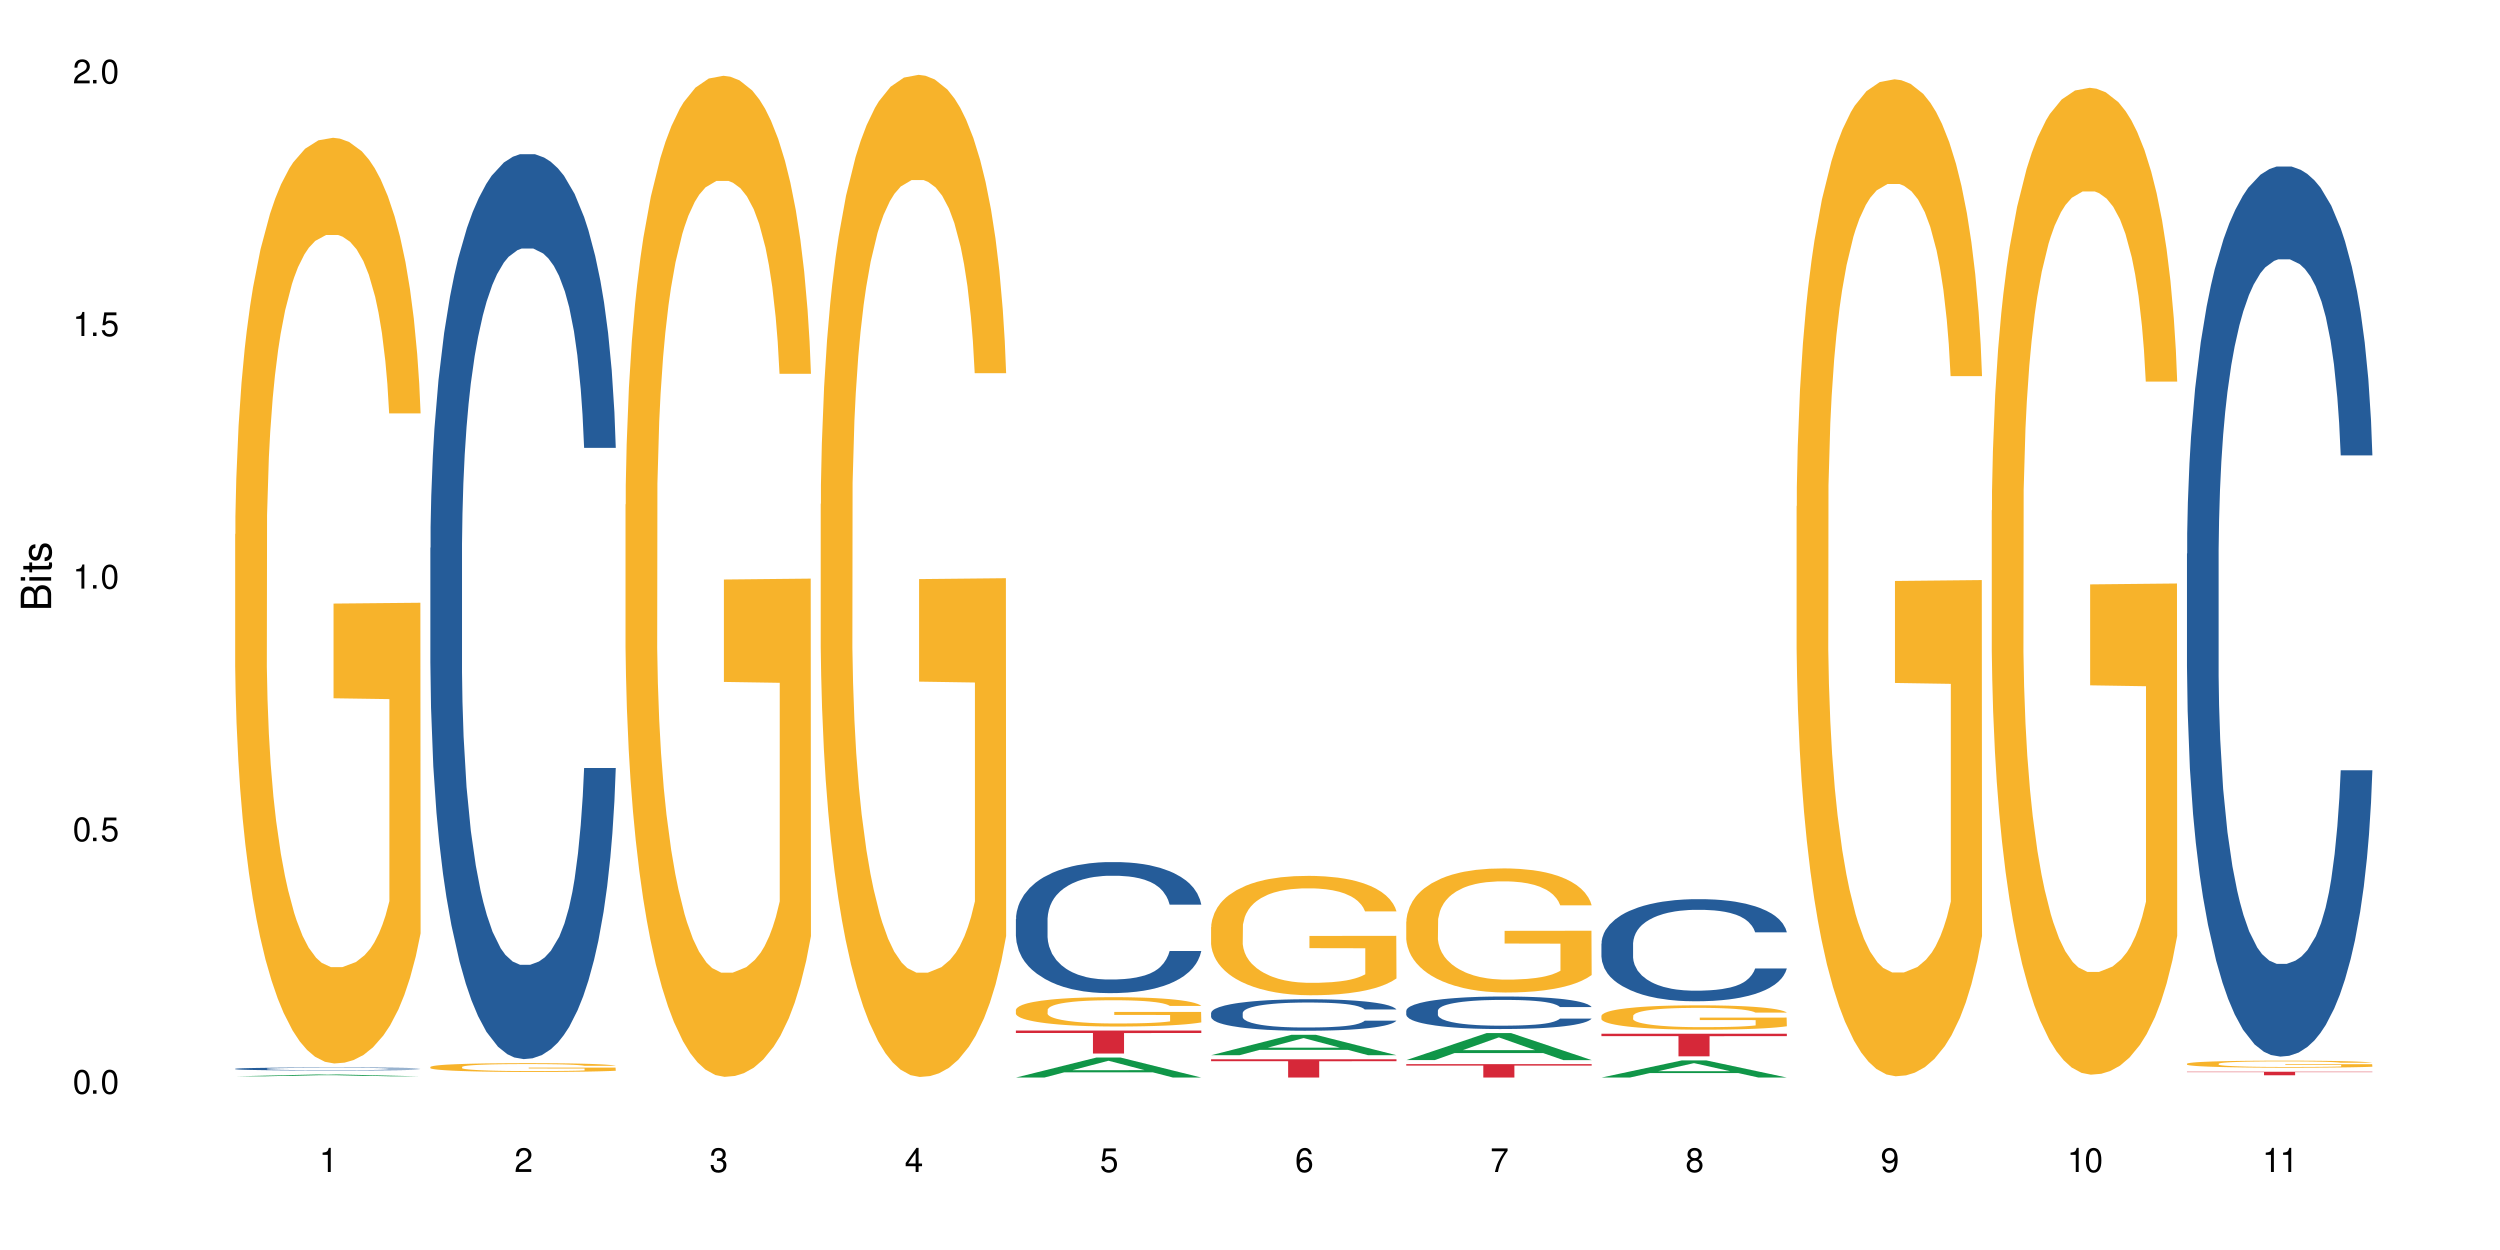 <?xml version="1.0" encoding="UTF-8"?>
<svg xmlns="http://www.w3.org/2000/svg" xmlns:xlink="http://www.w3.org/1999/xlink" width="720" height="360" viewBox="0 0 720 360">
<defs>
<g>
<g id="glyph-0-0">
</g>
<g id="glyph-0-1">
<path d="M 2.641 -6.938 C 2 -6.938 1.422 -6.656 1.078 -6.172 C 0.641 -5.562 0.406 -4.641 0.406 -3.359 C 0.406 -1.016 1.188 0.219 2.641 0.219 C 4.078 0.219 4.859 -1.016 4.859 -3.297 C 4.859 -4.641 4.656 -5.547 4.203 -6.172 C 3.844 -6.656 3.281 -6.938 2.641 -6.938 Z M 2.641 -6.188 C 3.547 -6.188 4 -5.25 4 -3.375 C 4 -1.406 3.562 -0.484 2.625 -0.484 C 1.734 -0.484 1.281 -1.438 1.281 -3.344 C 1.281 -5.25 1.734 -6.188 2.641 -6.188 Z M 2.641 -6.188 "/>
</g>
<g id="glyph-0-2">
<path d="M 1.828 -1 L 0.828 -1 L 0.828 0 L 1.828 0 Z M 1.828 -1 "/>
</g>
<g id="glyph-0-3">
<path d="M 4.562 -6.797 L 1.062 -6.797 L 0.547 -3.094 L 1.328 -3.094 C 1.719 -3.562 2.047 -3.734 2.578 -3.734 C 3.484 -3.734 4.062 -3.109 4.062 -2.094 C 4.062 -1.125 3.484 -0.531 2.578 -0.531 C 1.828 -0.531 1.375 -0.906 1.188 -1.672 L 0.328 -1.672 C 0.453 -1.109 0.547 -0.844 0.75 -0.594 C 1.125 -0.078 1.828 0.219 2.594 0.219 C 3.969 0.219 4.922 -0.781 4.922 -2.219 C 4.922 -3.562 4.031 -4.484 2.719 -4.484 C 2.25 -4.484 1.859 -4.359 1.469 -4.062 L 1.734 -5.969 L 4.562 -5.969 Z M 4.562 -6.797 "/>
</g>
<g id="glyph-0-4">
<path d="M 2.484 -4.938 L 2.484 0 L 3.328 0 L 3.328 -6.938 L 2.766 -6.938 C 2.469 -5.875 2.281 -5.734 0.984 -5.562 L 0.984 -4.938 Z M 2.484 -4.938 "/>
</g>
<g id="glyph-0-5">
<path d="M 4.859 -0.828 L 1.281 -0.828 C 1.359 -1.406 1.672 -1.781 2.5 -2.281 L 3.469 -2.828 C 4.406 -3.344 4.906 -4.062 4.906 -4.906 C 4.906 -5.484 4.672 -6.031 4.266 -6.406 C 3.859 -6.766 3.375 -6.938 2.719 -6.938 C 1.859 -6.938 1.219 -6.625 0.844 -6.031 C 0.609 -5.672 0.5 -5.234 0.484 -4.531 L 1.328 -4.531 C 1.359 -5.016 1.406 -5.281 1.531 -5.516 C 1.75 -5.938 2.188 -6.203 2.703 -6.203 C 3.469 -6.203 4.031 -5.641 4.031 -4.891 C 4.031 -4.344 3.719 -3.859 3.125 -3.516 L 2.234 -3 C 0.812 -2.172 0.406 -1.531 0.328 -0.016 L 4.859 -0.016 Z M 4.859 -0.828 "/>
</g>
<g id="glyph-0-6">
<path d="M 2.125 -3.188 L 2.578 -3.188 C 3.5 -3.188 3.984 -2.766 3.984 -1.922 C 3.984 -1.062 3.469 -0.531 2.594 -0.531 C 1.656 -0.531 1.203 -1 1.156 -2.016 L 0.312 -2.016 C 0.344 -1.453 0.438 -1.094 0.609 -0.781 C 0.953 -0.109 1.625 0.219 2.547 0.219 C 3.953 0.219 4.859 -0.625 4.859 -1.938 C 4.859 -2.828 4.516 -3.297 3.703 -3.594 C 4.344 -3.844 4.656 -4.328 4.656 -5.031 C 4.656 -6.219 3.875 -6.938 2.578 -6.938 C 1.203 -6.938 0.484 -6.172 0.453 -4.703 L 1.297 -4.703 C 1.312 -5.125 1.344 -5.359 1.453 -5.578 C 1.641 -5.969 2.062 -6.203 2.594 -6.203 C 3.344 -6.203 3.797 -5.75 3.797 -5 C 3.797 -4.516 3.609 -4.219 3.25 -4.047 C 3.016 -3.953 2.703 -3.922 2.125 -3.906 Z M 2.125 -3.188 "/>
</g>
<g id="glyph-0-7">
<path d="M 3.141 -1.672 L 3.141 0 L 3.984 0 L 3.984 -1.672 L 4.984 -1.672 L 4.984 -2.438 L 3.984 -2.438 L 3.984 -6.938 L 3.359 -6.938 L 0.266 -2.578 L 0.266 -1.672 Z M 3.141 -2.438 L 1 -2.438 L 3.141 -5.5 Z M 3.141 -2.438 "/>
</g>
<g id="glyph-0-8">
<path d="M 4.781 -5.125 C 4.609 -6.266 3.891 -6.938 2.844 -6.938 C 2.094 -6.938 1.422 -6.578 1.031 -5.953 C 0.594 -5.266 0.406 -4.422 0.406 -3.172 C 0.406 -2 0.578 -1.25 0.984 -0.641 C 1.359 -0.078 1.953 0.219 2.703 0.219 C 3.984 0.219 4.922 -0.75 4.922 -2.094 C 4.922 -3.375 4.062 -4.281 2.844 -4.281 C 2.172 -4.281 1.641 -4.031 1.281 -3.516 C 1.281 -5.234 1.828 -6.188 2.797 -6.188 C 3.391 -6.188 3.797 -5.797 3.938 -5.125 Z M 2.734 -3.531 C 3.547 -3.531 4.062 -2.953 4.062 -2.031 C 4.062 -1.156 3.484 -0.531 2.703 -0.531 C 1.922 -0.531 1.328 -1.188 1.328 -2.078 C 1.328 -2.938 1.906 -3.531 2.734 -3.531 Z M 2.734 -3.531 "/>
</g>
<g id="glyph-0-9">
<path d="M 4.984 -6.797 L 0.438 -6.797 L 0.438 -5.969 L 4.109 -5.969 C 2.5 -3.656 1.828 -2.234 1.328 0 L 2.219 0 C 2.594 -2.172 3.453 -4.047 4.984 -6.094 Z M 4.984 -6.797 "/>
</g>
<g id="glyph-0-10">
<path d="M 3.75 -3.656 C 4.469 -4.094 4.688 -4.438 4.688 -5.078 C 4.688 -6.172 3.844 -6.938 2.641 -6.938 C 1.438 -6.938 0.594 -6.172 0.594 -5.094 C 0.594 -4.438 0.812 -4.094 1.516 -3.656 C 0.734 -3.266 0.359 -2.703 0.359 -1.922 C 0.359 -0.656 1.281 0.219 2.641 0.219 C 3.984 0.219 4.922 -0.656 4.922 -1.922 C 4.922 -2.703 4.531 -3.266 3.75 -3.656 Z M 2.641 -6.188 C 3.359 -6.188 3.812 -5.75 3.812 -5.062 C 3.812 -4.406 3.344 -3.984 2.641 -3.984 C 1.922 -3.984 1.453 -4.406 1.453 -5.078 C 1.453 -5.75 1.922 -6.188 2.641 -6.188 Z M 2.641 -3.266 C 3.484 -3.266 4.062 -2.719 4.062 -1.906 C 4.062 -1.078 3.484 -0.531 2.625 -0.531 C 1.797 -0.531 1.219 -1.094 1.219 -1.906 C 1.219 -2.719 1.781 -3.266 2.641 -3.266 Z M 2.641 -3.266 "/>
</g>
<g id="glyph-0-11">
<path d="M 0.516 -1.578 C 0.672 -0.453 1.406 0.219 2.438 0.219 C 3.188 0.219 3.859 -0.141 4.266 -0.766 C 4.688 -1.453 4.891 -2.297 4.891 -3.547 C 4.891 -4.719 4.703 -5.453 4.312 -6.078 C 3.938 -6.641 3.344 -6.938 2.594 -6.938 C 1.297 -6.938 0.359 -5.969 0.359 -4.625 C 0.359 -3.344 1.234 -2.453 2.453 -2.453 C 3.094 -2.453 3.578 -2.672 4.016 -3.203 C 4 -1.484 3.469 -0.531 2.5 -0.531 C 1.906 -0.531 1.484 -0.906 1.359 -1.578 Z M 2.578 -6.203 C 3.375 -6.203 3.969 -5.531 3.969 -4.641 C 3.969 -3.797 3.391 -3.188 2.547 -3.188 C 1.734 -3.188 1.234 -3.766 1.234 -4.688 C 1.234 -5.562 1.797 -6.203 2.578 -6.203 Z M 2.578 -6.203 "/>
</g>
<g id="glyph-1-0">
</g>
<g id="glyph-1-1">
<path d="M 0 -0.953 L 0 -4.891 C 0 -5.719 -0.234 -6.344 -0.734 -6.797 C -1.188 -7.234 -1.812 -7.469 -2.5 -7.469 C -3.547 -7.469 -4.188 -7 -4.625 -5.875 C -4.984 -6.688 -5.625 -7.094 -6.531 -7.094 C -7.172 -7.094 -7.734 -6.859 -8.141 -6.391 C -8.562 -5.922 -8.75 -5.344 -8.75 -4.5 L -8.75 -0.953 Z M -4.984 -2.062 L -7.766 -2.062 L -7.766 -4.219 C -7.766 -4.844 -7.688 -5.203 -7.453 -5.5 C -7.219 -5.812 -6.859 -5.969 -6.375 -5.969 C -5.891 -5.969 -5.531 -5.812 -5.297 -5.5 C -5.062 -5.203 -4.984 -4.844 -4.984 -4.219 Z M -0.984 -2.062 L -4 -2.062 L -4 -4.781 C -4 -5.766 -3.438 -6.359 -2.484 -6.359 C -1.547 -6.359 -0.984 -5.766 -0.984 -4.781 Z M -0.984 -2.062 "/>
</g>
<g id="glyph-1-2">
<path d="M -6.281 -1.797 L -6.281 -0.797 L 0 -0.797 L 0 -1.797 Z M -8.75 -1.797 L -8.75 -0.797 L -7.484 -0.797 L -7.484 -1.797 Z M -8.75 -1.797 "/>
</g>
<g id="glyph-1-3">
<path d="M -6.281 -3.047 L -6.281 -2.016 L -8.016 -2.016 L -8.016 -1.016 L -6.281 -1.016 L -6.281 -0.172 L -5.469 -0.172 L -5.469 -1.016 L -0.719 -1.016 C -0.078 -1.016 0.281 -1.453 0.281 -2.234 C 0.281 -2.5 0.25 -2.719 0.188 -3.047 L -0.641 -3.047 C -0.609 -2.906 -0.594 -2.766 -0.594 -2.562 C -0.594 -2.141 -0.719 -2.016 -1.156 -2.016 L -5.469 -2.016 L -5.469 -3.047 Z M -6.281 -3.047 "/>
</g>
<g id="glyph-1-4">
<path d="M -4.531 -5.25 C -5.766 -5.25 -6.469 -4.422 -6.469 -2.969 C -6.469 -1.516 -5.719 -0.562 -4.547 -0.562 C -3.562 -0.562 -3.094 -1.062 -2.734 -2.562 L -2.516 -3.484 C -2.344 -4.188 -2.094 -4.469 -1.641 -4.469 C -1.047 -4.469 -0.641 -3.875 -0.641 -3 C -0.641 -2.453 -0.797 -2 -1.062 -1.75 C -1.25 -1.594 -1.422 -1.531 -1.875 -1.469 L -1.875 -0.406 C -0.422 -0.453 0.281 -1.266 0.281 -2.922 C 0.281 -4.5 -0.5 -5.516 -1.719 -5.516 C -2.656 -5.516 -3.172 -4.984 -3.469 -3.734 L -3.703 -2.766 C -3.891 -1.953 -4.156 -1.609 -4.594 -1.609 C -5.188 -1.609 -5.547 -2.125 -5.547 -2.938 C -5.547 -3.75 -5.203 -4.172 -4.531 -4.203 Z M -4.531 -5.25 "/>
</g>
</g>
</defs>
<rect x="-72" y="-36" width="864" height="432" fill="rgb(100%, 100%, 100%)" fill-opacity="1"/>
<path fill-rule="nonzero" fill="rgb(6.275%, 58.824%, 28.235%)" fill-opacity="1" d="M 67.73 309.992 L 67.789 309.988 L 90.895 309.453 L 97.91 309.453 L 121.133 309.992 L 112.973 309.992 L 107.152 309.852 L 81.652 309.852 L 75.945 309.992 L 67.73 309.992 L 84.105 309.793 L 104.816 309.793 L 94.488 309.543 L 94.262 309.543 L 84.047 309.793 L 84.105 309.793 Z M 67.73 309.992 "/>
<path fill-rule="nonzero" fill="rgb(14.51%, 36.078%, 60%)" fill-opacity="1" d="M 67.73 307.812 L 67.797 307.812 L 67.797 307.793 L 67.992 307.766 L 68.449 307.727 L 68.902 307.703 L 70.074 307.656 L 71.703 307.613 L 73.398 307.578 L 74.633 307.559 L 75.742 307.543 L 78.281 307.512 L 79.91 307.5 L 81.668 307.484 L 83.816 307.473 L 85.379 307.465 L 88.895 307.453 L 91.5 307.445 L 100.488 307.445 L 102.375 307.449 L 104.461 307.457 L 106.219 307.465 L 109.281 307.48 L 112.016 307.504 L 113.254 307.516 L 115.207 307.539 L 116.703 307.562 L 117.746 307.582 L 118.918 307.613 L 119.961 307.648 L 120.742 307.688 L 121.133 307.719 L 112.016 307.719 L 111.559 307.688 L 111.039 307.664 L 110.062 307.633 L 109.086 307.609 L 107.715 307.586 L 106.48 307.574 L 104.785 307.559 L 103.289 307.551 L 101.727 307.543 L 100.227 307.539 L 97.363 307.531 L 94.039 307.531 L 92.805 307.535 L 90.262 307.539 L 88.895 307.547 L 86.941 307.559 L 85.574 307.566 L 83.945 307.582 L 82.84 307.594 L 81.473 307.617 L 80.496 307.633 L 79.387 307.66 L 78.738 307.68 L 78.152 307.699 L 77.629 307.727 L 77.238 307.754 L 76.977 307.781 L 76.848 307.809 L 76.848 307.93 L 76.977 307.957 L 77.305 307.992 L 78.152 308.039 L 79.387 308.078 L 80.82 308.113 L 82.188 308.137 L 82.969 308.148 L 84.012 308.16 L 85.641 308.176 L 87.984 308.191 L 89.352 308.195 L 91.438 308.203 L 93.586 308.207 L 96.449 308.207 L 98.988 308.203 L 100.684 308.199 L 102.441 308.191 L 104.852 308.18 L 106.348 308.168 L 107.652 308.152 L 108.629 308.137 L 109.281 308.125 L 110.258 308.102 L 111.039 308.074 L 111.625 308.047 L 112.016 308.02 L 121.133 308.02 L 120.742 308.051 L 120.156 308.082 L 119.57 308.105 L 118.656 308.133 L 117.613 308.156 L 116.117 308.184 L 114.879 308.203 L 113.254 308.223 L 111.754 308.234 L 110.125 308.25 L 107.715 308.266 L 106.152 308.273 L 104.461 308.277 L 102.441 308.285 L 99.902 308.289 L 97.168 308.293 L 91.891 308.293 L 89.871 308.289 L 87.203 308.281 L 83.883 308.27 L 81.473 308.254 L 79.582 308.238 L 77.957 308.223 L 76.133 308.203 L 73.789 308.168 L 72.355 308.141 L 71.379 308.121 L 70.27 308.09 L 69.488 308.062 L 68.578 308.02 L 67.926 307.965 L 67.73 307.922 Z M 67.73 307.812 "/>
<path fill-rule="nonzero" fill="rgb(96.863%, 70.196%, 16.863%)" fill-opacity="1" d="M 67.73 153.867 L 67.797 153.625 L 67.797 148.754 L 68.055 137.797 L 68.707 122.703 L 69.555 110.285 L 70.465 100.547 L 71.051 95.434 L 72.027 88.129 L 72.875 82.773 L 75.023 71.816 L 77.762 61.59 L 79.258 57.207 L 80.949 53.07 L 83.359 48.441 L 84.469 46.738 L 87.855 42.844 L 91.695 40.41 L 95.93 39.68 L 97.883 39.922 L 100.555 40.895 L 104.199 43.574 L 106.285 46.008 L 107.91 48.441 L 109.605 51.609 L 111.688 56.477 L 113.645 62.32 L 115.207 68.164 L 116.77 75.469 L 118.07 83.262 L 119.18 91.781 L 120.156 102.008 L 120.742 110.531 L 121.133 119.051 L 112.078 119.051 L 111.559 110.531 L 110.973 103.957 L 109.996 95.922 L 109.02 90.078 L 108.043 85.453 L 106.219 79.121 L 104.656 75.227 L 102.703 71.816 L 100.812 69.625 L 98.664 68.164 L 97.363 67.676 L 93.91 67.676 L 90.785 69.383 L 88.961 71.328 L 87.66 73.277 L 85.836 76.93 L 84.727 79.852 L 84.078 81.801 L 82.125 89.348 L 80.82 96.164 L 80.105 100.789 L 79.191 108.094 L 78.543 114.668 L 77.824 124.406 L 77.434 131.711 L 76.914 148.27 L 76.848 192.094 L 77.043 201.348 L 77.434 211.328 L 77.957 220.094 L 78.738 229.348 L 79.52 236.406 L 80.887 245.902 L 82.059 252.234 L 82.969 256.371 L 84.727 262.945 L 85.445 265.137 L 87.137 269.52 L 88.895 272.93 L 91.047 275.852 L 92.672 277.312 L 95.277 278.527 L 98.598 278.527 L 102.508 277.066 L 104.98 275.121 L 106.676 273.172 L 107.781 271.469 L 109.148 268.789 L 110.125 266.355 L 111.039 263.676 L 112.145 259.535 L 112.145 201.348 L 96.059 201.102 L 96.059 173.832 L 121.066 173.59 L 121.133 268.789 L 119.766 275.363 L 118.07 281.691 L 116.441 286.562 L 114.75 290.703 L 112.34 295.328 L 110.387 298.25 L 107.391 301.656 L 104.656 303.848 L 101.789 305.309 L 99.25 306.039 L 96.254 306.285 L 93.586 305.797 L 90.719 304.336 L 88.441 302.387 L 86.355 299.953 L 84.273 296.789 L 81.668 291.676 L 79.973 287.535 L 78.215 282.422 L 76.457 276.336 L 74.895 269.762 L 73.852 264.648 L 72.812 258.805 L 71.703 251.504 L 70.66 243.223 L 69.879 235.676 L 69.164 227.156 L 68.645 219.121 L 68.121 208.164 L 67.859 199.398 L 67.73 191.852 Z M 67.73 153.867 "/>
<path fill-rule="nonzero" fill="rgb(14.51%, 36.078%, 60%)" fill-opacity="1" d="M 123.941 157.809 L 124.008 157.57 L 124.008 151.855 L 124.203 142.801 L 124.66 131.367 L 125.113 123.508 L 126.285 109.453 L 127.914 95.875 L 129.609 85.395 L 130.844 79.199 L 131.953 74.434 L 134.492 65.621 L 136.121 61.094 L 137.879 57.047 L 140.027 52.996 L 141.59 50.613 L 145.109 46.801 L 147.711 45.133 L 149.73 44.418 L 154.094 44.418 L 156.699 45.371 L 158.59 46.562 L 160.672 48.469 L 162.43 50.613 L 165.492 55.855 L 168.227 62.523 L 169.465 66.336 L 171.418 73.719 L 172.914 80.867 L 173.957 87.059 L 175.129 95.875 L 176.172 106.594 L 176.953 118.742 L 177.344 128.984 L 168.227 128.984 L 167.77 119.457 L 167.25 112.074 L 166.273 102.305 L 165.297 95.398 L 163.93 88.488 L 162.691 83.965 L 160.996 79.438 L 159.5 76.578 L 157.938 74.434 L 156.438 73.004 L 153.574 71.574 L 150.254 71.574 L 149.016 72.051 L 146.477 73.957 L 145.109 75.625 L 143.152 78.961 L 141.785 82.059 L 140.156 86.82 L 139.051 90.871 L 137.684 97.066 L 136.707 102.543 L 135.598 110.406 L 134.949 116.359 L 134.363 123.031 L 133.84 130.891 L 133.449 139.23 L 133.191 148.043 L 133.059 156.621 L 133.059 193.543 L 133.191 202.117 L 133.516 212.125 L 134.363 226.656 L 135.598 239.281 L 137.031 249.285 L 138.398 256.434 L 139.18 259.766 L 140.223 263.578 L 141.852 268.344 L 144.195 273.105 L 145.562 275.012 L 147.648 276.918 L 149.797 277.871 L 152.66 277.871 L 155.203 276.918 L 156.895 275.727 L 158.652 273.82 L 161.062 269.773 L 162.559 265.961 L 163.863 261.434 L 164.84 256.906 L 165.492 253.098 L 166.469 245.711 L 167.25 237.613 L 167.836 229.273 L 168.227 221.176 L 177.344 221.176 L 176.953 230.703 L 176.367 239.996 L 175.781 246.902 L 174.867 255.242 L 173.828 262.625 L 172.328 270.961 L 171.09 276.441 L 169.465 282.398 L 167.965 286.922 L 166.336 290.973 L 163.93 295.738 L 162.363 298.121 L 160.672 300.262 L 158.652 302.168 L 156.113 303.836 L 153.379 304.789 L 150.84 305.027 L 148.102 304.551 L 146.086 303.598 L 143.414 301.453 L 140.094 297.168 L 137.684 292.641 L 135.793 288.113 L 134.168 283.352 L 132.344 276.918 L 130 266.438 L 128.566 258.336 L 127.59 251.668 L 126.48 242.375 L 125.699 234.039 L 124.789 220.699 L 124.137 203.785 L 123.941 190.684 Z M 123.941 157.809 "/>
<path fill-rule="nonzero" fill="rgb(96.863%, 70.196%, 16.863%)" fill-opacity="1" d="M 123.941 307.277 L 124.008 307.273 L 124.008 307.227 L 124.27 307.125 L 124.918 306.98 L 125.766 306.859 L 126.676 306.77 L 127.266 306.719 L 128.242 306.648 L 129.086 306.598 L 131.234 306.496 L 133.973 306.398 L 135.469 306.355 L 137.164 306.316 L 139.57 306.27 L 140.68 306.254 L 144.066 306.219 L 147.906 306.195 L 152.141 306.188 L 154.094 306.191 L 156.766 306.199 L 160.41 306.227 L 162.496 306.246 L 164.125 306.27 L 165.816 306.301 L 167.902 306.348 L 169.855 306.402 L 171.418 306.461 L 172.98 306.527 L 174.281 306.602 L 175.391 306.684 L 176.367 306.781 L 176.953 306.863 L 177.344 306.945 L 168.293 306.945 L 167.77 306.863 L 167.184 306.801 L 166.207 306.723 L 165.23 306.668 L 164.254 306.625 L 162.43 306.562 L 160.867 306.527 L 158.914 306.496 L 157.023 306.473 L 154.875 306.461 L 153.574 306.453 L 150.121 306.453 L 146.996 306.473 L 145.172 306.488 L 143.871 306.508 L 142.047 306.543 L 140.941 306.57 L 140.289 306.59 L 138.336 306.66 L 137.031 306.727 L 136.316 306.77 L 135.402 306.84 L 134.754 306.902 L 134.035 306.996 L 133.645 307.066 L 133.125 307.223 L 133.059 307.641 L 133.254 307.73 L 133.645 307.824 L 134.168 307.91 L 134.949 307.996 L 135.73 308.066 L 137.098 308.156 L 138.27 308.215 L 139.18 308.254 L 140.941 308.316 L 141.656 308.34 L 143.348 308.379 L 145.109 308.414 L 147.258 308.441 L 148.883 308.453 L 151.488 308.465 L 154.812 308.465 L 158.719 308.453 L 161.191 308.434 L 162.887 308.414 L 163.992 308.398 L 165.359 308.375 L 166.336 308.352 L 167.25 308.324 L 168.355 308.285 L 168.355 307.73 L 152.27 307.727 L 152.27 307.469 L 177.277 307.465 L 177.344 308.375 L 175.977 308.438 L 174.281 308.496 L 172.656 308.543 L 170.961 308.582 L 168.551 308.629 L 166.598 308.656 L 163.602 308.688 L 160.867 308.707 L 158 308.723 L 155.461 308.73 L 152.465 308.73 L 149.797 308.727 L 146.93 308.715 L 144.652 308.695 L 142.566 308.672 L 140.484 308.641 L 137.879 308.594 L 136.188 308.551 L 134.426 308.504 L 132.668 308.445 L 131.105 308.383 L 130.062 308.336 L 129.023 308.277 L 127.914 308.207 L 126.871 308.129 L 126.09 308.059 L 125.375 307.977 L 124.855 307.898 L 124.332 307.797 L 124.074 307.711 L 123.941 307.641 Z M 123.941 307.277 "/>
<path fill-rule="nonzero" fill="rgb(96.863%, 70.196%, 16.863%)" fill-opacity="1" d="M 180.152 145.309 L 180.219 145.047 L 180.219 139.781 L 180.48 127.934 L 181.129 111.609 L 181.977 98.18 L 182.891 87.648 L 183.477 82.117 L 184.453 74.219 L 185.297 68.426 L 187.449 56.578 L 190.184 45.52 L 191.68 40.781 L 193.375 36.305 L 195.785 31.301 L 196.891 29.457 L 200.277 25.246 L 204.121 22.613 L 208.352 21.824 L 210.305 22.086 L 212.977 23.141 L 216.621 26.035 L 218.707 28.668 L 220.336 31.301 L 222.027 34.723 L 224.113 39.992 L 226.066 46.309 L 227.629 52.629 L 229.191 60.527 L 230.492 68.953 L 231.602 78.168 L 232.578 89.227 L 233.164 98.441 L 233.555 107.66 L 224.504 107.66 L 223.98 98.441 L 223.395 91.332 L 222.418 82.645 L 221.441 76.324 L 220.465 71.324 L 218.641 64.477 L 217.078 60.266 L 215.125 56.578 L 213.238 54.207 L 211.086 52.629 L 209.785 52.102 L 206.332 52.102 L 203.207 53.945 L 201.383 56.051 L 200.082 58.156 L 198.258 62.109 L 197.152 65.266 L 196.5 67.375 L 194.547 75.535 L 193.242 82.91 L 192.527 87.91 L 191.617 95.809 L 190.965 102.918 L 190.246 113.449 L 189.855 121.352 L 189.336 139.254 L 189.27 186.648 L 189.465 196.652 L 189.855 207.449 L 190.379 216.926 L 191.16 226.934 L 191.941 234.57 L 193.309 244.836 L 194.48 251.684 L 195.395 256.16 L 197.152 263.27 L 197.867 265.637 L 199.562 270.379 L 201.32 274.062 L 203.469 277.223 L 205.098 278.805 L 207.699 280.121 L 211.023 280.121 L 214.93 278.539 L 217.402 276.434 L 219.098 274.328 L 220.203 272.484 L 221.57 269.586 L 222.551 266.953 L 223.461 264.059 L 224.566 259.582 L 224.566 196.652 L 208.484 196.391 L 208.484 166.902 L 233.488 166.637 L 233.555 269.586 L 232.188 276.695 L 230.492 283.543 L 228.867 288.809 L 227.172 293.285 L 224.762 298.289 L 222.809 301.445 L 219.812 305.133 L 217.078 307.504 L 214.215 309.082 L 211.672 309.871 L 208.68 310.137 L 206.008 309.609 L 203.141 308.027 L 200.863 305.922 L 198.777 303.289 L 196.695 299.867 L 194.09 294.336 L 192.398 289.863 L 190.641 284.332 L 188.879 277.75 L 187.316 270.641 L 186.277 265.113 L 185.234 258.793 L 184.125 250.895 L 183.086 241.941 L 182.305 233.777 L 181.586 224.562 L 181.066 215.875 L 180.543 204.027 L 180.285 194.547 L 180.152 186.387 Z M 180.152 145.309 "/>
<path fill-rule="nonzero" fill="rgb(96.863%, 70.196%, 16.863%)" fill-opacity="1" d="M 236.367 145.168 L 236.43 144.906 L 236.43 139.633 L 236.691 127.773 L 237.344 111.43 L 238.188 97.988 L 239.102 87.445 L 239.688 81.91 L 240.664 74.004 L 241.512 68.203 L 243.66 56.344 L 246.395 45.273 L 247.891 40.527 L 249.586 36.047 L 251.996 31.039 L 253.102 29.195 L 256.488 24.977 L 260.332 22.344 L 264.562 21.551 L 266.516 21.816 L 269.188 22.871 L 272.836 25.77 L 274.918 28.406 L 276.547 31.039 L 278.238 34.469 L 280.324 39.738 L 282.277 46.062 L 283.84 52.391 L 285.402 60.297 L 286.707 68.73 L 287.812 77.957 L 288.789 89.027 L 289.375 98.254 L 289.766 107.477 L 280.715 107.477 L 280.191 98.254 L 279.605 91.137 L 278.629 82.438 L 277.652 76.113 L 276.676 71.105 L 274.852 64.25 L 273.289 60.035 L 271.336 56.344 L 269.449 53.973 L 267.301 52.391 L 265.996 51.863 L 262.543 51.863 L 259.418 53.707 L 257.594 55.816 L 256.293 57.926 L 254.469 61.879 L 253.363 65.043 L 252.711 67.152 L 250.758 75.32 L 249.457 82.703 L 248.738 87.711 L 247.828 95.617 L 247.176 102.734 L 246.461 113.277 L 246.07 121.184 L 245.547 139.105 L 245.484 186.551 L 245.68 196.566 L 246.07 207.375 L 246.59 216.863 L 247.371 226.879 L 248.152 234.523 L 249.52 244.801 L 250.691 251.656 L 251.605 256.137 L 253.363 263.254 L 254.078 265.625 L 255.773 270.367 L 257.531 274.059 L 259.68 277.223 L 261.309 278.805 L 263.914 280.121 L 267.234 280.121 L 271.141 278.539 L 273.617 276.43 L 275.309 274.324 L 276.418 272.477 L 277.785 269.578 L 278.762 266.941 L 279.672 264.043 L 280.781 259.562 L 280.781 196.566 L 264.695 196.305 L 264.695 166.781 L 289.699 166.52 L 289.766 269.578 L 288.398 276.695 L 286.707 283.547 L 285.078 288.82 L 283.383 293.301 L 280.977 298.309 L 279.02 301.473 L 276.023 305.16 L 273.289 307.535 L 270.426 309.113 L 267.887 309.906 L 264.891 310.168 L 262.219 309.641 L 259.355 308.059 L 257.074 305.953 L 254.992 303.316 L 252.906 299.891 L 250.301 294.355 L 248.609 289.875 L 246.852 284.34 L 245.094 277.75 L 243.527 270.633 L 242.488 265.098 L 241.445 258.77 L 240.34 250.863 L 239.297 241.902 L 238.516 233.73 L 237.797 224.508 L 237.277 215.809 L 236.758 203.949 L 236.496 194.457 L 236.367 186.289 Z M 236.367 145.168 "/>
<path fill-rule="nonzero" fill="rgb(6.275%, 58.824%, 28.235%)" fill-opacity="1" d="M 292.578 310.332 L 292.633 310.324 L 315.738 304.578 L 322.758 304.578 L 345.977 310.336 L 337.82 310.336 L 332 308.832 L 306.496 308.832 L 300.793 310.332 L 292.578 310.332 L 308.949 308.211 L 329.66 308.207 L 319.336 305.52 L 319.219 305.516 L 319.105 305.531 L 308.895 308.207 L 308.949 308.211 Z M 292.578 310.332 "/>
<path fill-rule="nonzero" fill="rgb(14.51%, 36.078%, 60%)" fill-opacity="1" d="M 292.578 264.711 L 292.641 264.676 L 292.641 263.848 L 292.836 262.539 L 293.293 260.883 L 293.75 259.742 L 294.922 257.707 L 296.551 255.742 L 298.242 254.223 L 299.48 253.328 L 300.586 252.637 L 303.125 251.359 L 304.754 250.707 L 306.512 250.121 L 308.664 249.531 L 310.227 249.188 L 313.742 248.637 L 316.348 248.395 L 318.367 248.293 L 322.73 248.293 L 325.332 248.43 L 327.223 248.602 L 329.305 248.879 L 331.066 249.188 L 334.125 249.945 L 336.859 250.914 L 338.098 251.465 L 340.051 252.535 L 341.551 253.57 L 342.59 254.465 L 343.762 255.742 L 344.805 257.293 L 345.586 259.055 L 345.977 260.535 L 336.859 260.535 L 336.406 259.156 L 335.883 258.086 L 334.906 256.672 L 333.93 255.672 L 332.562 254.672 L 331.324 254.016 L 329.633 253.363 L 328.133 252.949 L 326.57 252.637 L 325.074 252.43 L 322.207 252.223 L 318.887 252.223 L 317.648 252.293 L 315.109 252.57 L 313.742 252.809 L 311.789 253.293 L 310.422 253.742 L 308.793 254.43 L 307.684 255.016 L 306.316 255.914 L 305.34 256.707 L 304.234 257.848 L 303.582 258.707 L 302.996 259.676 L 302.477 260.812 L 302.086 262.02 L 301.824 263.297 L 301.695 264.539 L 301.695 269.883 L 301.824 271.125 L 302.148 272.574 L 302.996 274.68 L 304.234 276.508 L 305.668 277.957 L 307.035 278.992 L 307.816 279.473 L 308.859 280.027 L 310.484 280.715 L 312.832 281.406 L 314.199 281.68 L 316.281 281.957 L 318.43 282.094 L 321.297 282.094 L 323.836 281.957 L 325.527 281.785 L 327.289 281.508 L 329.695 280.922 L 331.195 280.371 L 332.496 279.715 L 333.473 279.059 L 334.125 278.508 L 335.102 277.438 L 335.883 276.266 L 336.469 275.059 L 336.859 273.887 L 345.977 273.887 L 345.586 275.266 L 345 276.609 L 344.414 277.609 L 343.504 278.816 L 342.461 279.887 L 340.965 281.094 L 339.727 281.887 L 338.098 282.75 L 336.602 283.406 L 334.973 283.992 L 332.562 284.684 L 331 285.027 L 329.305 285.336 L 327.289 285.613 L 324.746 285.855 L 322.012 285.992 L 319.473 286.027 L 316.738 285.957 L 314.719 285.82 L 312.047 285.512 L 308.727 284.891 L 306.316 284.234 L 304.43 283.578 L 302.801 282.887 L 300.977 281.957 L 298.633 280.438 L 297.199 279.266 L 296.223 278.301 L 295.117 276.957 L 294.336 275.75 L 293.422 273.816 L 292.773 271.367 L 292.578 269.469 Z M 292.578 264.711 "/>
<path fill-rule="nonzero" fill="rgb(96.863%, 70.196%, 16.863%)" fill-opacity="1" d="M 292.578 290.809 L 292.641 290.801 L 292.641 290.645 L 292.902 290.297 L 293.555 289.82 L 294.398 289.426 L 295.312 289.117 L 295.898 288.953 L 296.875 288.723 L 297.723 288.555 L 299.871 288.207 L 302.605 287.883 L 304.105 287.742 L 305.797 287.613 L 308.207 287.465 L 309.312 287.41 L 312.699 287.289 L 316.543 287.211 L 320.773 287.188 L 322.73 287.195 L 325.398 287.227 L 329.047 287.312 L 331.129 287.387 L 332.758 287.465 L 334.449 287.566 L 336.535 287.719 L 338.488 287.906 L 340.051 288.09 L 341.613 288.32 L 342.918 288.57 L 344.023 288.84 L 345 289.164 L 345.586 289.434 L 345.977 289.703 L 336.926 289.703 L 336.406 289.434 L 335.82 289.227 L 334.84 288.969 L 333.863 288.785 L 332.887 288.637 L 331.066 288.438 L 329.5 288.312 L 327.547 288.207 L 325.66 288.137 L 323.512 288.09 L 322.207 288.074 L 318.758 288.074 L 315.629 288.129 L 313.809 288.191 L 312.504 288.254 L 310.68 288.367 L 309.574 288.461 L 308.922 288.523 L 306.969 288.762 L 305.668 288.977 L 304.949 289.125 L 304.039 289.355 L 303.387 289.566 L 302.672 289.875 L 302.281 290.105 L 301.758 290.629 L 301.695 292.02 L 301.891 292.312 L 302.281 292.629 L 302.801 292.906 L 303.582 293.199 L 304.363 293.426 L 305.73 293.727 L 306.902 293.926 L 307.816 294.059 L 309.574 294.266 L 310.289 294.336 L 311.984 294.473 L 313.742 294.582 L 315.891 294.676 L 317.52 294.723 L 320.125 294.762 L 323.445 294.762 L 327.352 294.715 L 329.828 294.652 L 331.52 294.59 L 332.629 294.535 L 333.996 294.453 L 334.973 294.375 L 335.883 294.289 L 336.992 294.156 L 336.992 292.312 L 320.906 292.305 L 320.906 291.441 L 345.914 291.434 L 345.977 294.453 L 344.609 294.66 L 342.918 294.859 L 341.289 295.016 L 339.598 295.145 L 337.188 295.293 L 335.234 295.387 L 332.238 295.492 L 329.5 295.562 L 326.637 295.609 L 324.098 295.633 L 321.102 295.641 L 318.43 295.625 L 315.566 295.578 L 313.285 295.516 L 311.203 295.438 L 309.117 295.34 L 306.512 295.176 L 304.82 295.047 L 303.062 294.883 L 301.305 294.691 L 299.742 294.48 L 298.699 294.32 L 297.656 294.133 L 296.551 293.902 L 295.508 293.641 L 294.727 293.402 L 294.008 293.133 L 293.488 292.875 L 292.969 292.527 L 292.707 292.25 L 292.578 292.012 Z M 292.578 290.809 "/>
<path fill-rule="nonzero" fill="rgb(83.922%, 15.686%, 22.353%)" fill-opacity="1" d="M 292.578 296.801 L 345.977 296.801 L 345.977 297.508 L 323.723 297.516 L 323.723 303.418 L 314.77 303.418 L 314.77 297.52 L 314.637 297.508 L 292.578 297.508 Z M 292.578 296.801 "/>
<path fill-rule="nonzero" fill="rgb(6.275%, 58.824%, 28.235%)" fill-opacity="1" d="M 348.789 303.902 L 348.844 303.895 L 371.953 298.02 L 378.969 298.02 L 402.188 303.906 L 394.031 303.906 L 388.211 302.371 L 362.711 302.371 L 357.004 303.902 L 348.789 303.902 L 365.164 301.734 L 385.871 301.73 L 375.547 298.984 L 375.434 298.977 L 375.316 298.992 L 365.105 301.73 L 365.164 301.734 Z M 348.789 303.902 "/>
<path fill-rule="nonzero" fill="rgb(14.51%, 36.078%, 60%)" fill-opacity="1" d="M 348.789 291.738 L 348.852 291.73 L 348.852 291.531 L 349.051 291.215 L 349.504 290.816 L 349.961 290.543 L 351.133 290.055 L 352.762 289.582 L 354.453 289.219 L 355.691 289.004 L 356.797 288.836 L 359.34 288.531 L 360.965 288.371 L 362.727 288.23 L 364.875 288.09 L 366.438 288.008 L 369.953 287.875 L 372.559 287.816 L 374.578 287.793 L 378.941 287.793 L 381.547 287.824 L 383.434 287.867 L 385.52 287.934 L 387.277 288.008 L 390.336 288.191 L 393.07 288.422 L 394.309 288.555 L 396.262 288.812 L 397.762 289.059 L 398.805 289.277 L 399.977 289.582 L 401.016 289.957 L 401.797 290.379 L 402.188 290.734 L 393.07 290.734 L 392.617 290.402 L 392.094 290.148 L 391.117 289.805 L 390.141 289.566 L 388.773 289.324 L 387.535 289.168 L 385.844 289.012 L 384.344 288.91 L 382.781 288.836 L 381.285 288.785 L 378.418 288.738 L 375.098 288.738 L 373.859 288.754 L 371.32 288.82 L 369.953 288.879 L 368 288.992 L 366.633 289.102 L 365.004 289.27 L 363.898 289.41 L 362.531 289.625 L 361.551 289.816 L 360.445 290.09 L 359.793 290.297 L 359.207 290.527 L 358.688 290.801 L 358.297 291.09 L 358.035 291.398 L 357.906 291.695 L 357.906 292.98 L 358.035 293.281 L 358.363 293.629 L 359.207 294.133 L 360.445 294.574 L 361.879 294.922 L 363.246 295.172 L 364.027 295.285 L 365.07 295.418 L 366.695 295.586 L 369.043 295.75 L 370.41 295.816 L 372.492 295.883 L 374.641 295.918 L 377.508 295.918 L 380.047 295.883 L 381.742 295.844 L 383.5 295.777 L 385.91 295.633 L 387.406 295.504 L 388.707 295.344 L 389.688 295.188 L 390.336 295.055 L 391.312 294.797 L 392.094 294.516 L 392.68 294.227 L 393.07 293.945 L 402.188 293.945 L 401.797 294.273 L 401.211 294.598 L 400.625 294.84 L 399.715 295.129 L 398.672 295.387 L 397.176 295.676 L 395.938 295.867 L 394.309 296.074 L 392.812 296.23 L 391.184 296.371 L 388.773 296.539 L 387.211 296.621 L 385.52 296.695 L 383.5 296.762 L 380.961 296.82 L 378.223 296.852 L 375.684 296.863 L 372.949 296.844 L 370.93 296.812 L 368.262 296.738 L 364.938 296.59 L 362.531 296.43 L 360.641 296.273 L 359.012 296.105 L 357.188 295.883 L 354.844 295.52 L 353.41 295.238 L 352.434 295.004 L 351.328 294.68 L 350.547 294.391 L 349.637 293.926 L 348.984 293.34 L 348.789 292.883 Z M 348.789 291.738 "/>
<path fill-rule="nonzero" fill="rgb(96.863%, 70.196%, 16.863%)" fill-opacity="1" d="M 348.789 266.977 L 348.852 266.945 L 348.852 266.316 L 349.113 264.902 L 349.766 262.957 L 350.613 261.355 L 351.523 260.098 L 352.109 259.441 L 353.086 258.496 L 353.934 257.809 L 356.082 256.395 L 358.816 255.074 L 360.316 254.512 L 362.008 253.977 L 364.418 253.379 L 365.523 253.16 L 368.91 252.656 L 372.754 252.344 L 376.988 252.25 L 378.941 252.281 L 381.609 252.406 L 385.258 252.75 L 387.34 253.066 L 388.969 253.379 L 390.664 253.789 L 392.746 254.414 L 394.699 255.168 L 396.262 255.922 L 397.824 256.863 L 399.129 257.871 L 400.234 258.969 L 401.211 260.289 L 401.797 261.387 L 402.188 262.484 L 393.137 262.484 L 392.617 261.387 L 392.031 260.539 L 391.055 259.504 L 390.078 258.75 L 389.098 258.152 L 387.277 257.336 L 385.715 256.832 L 383.758 256.395 L 381.871 256.113 L 379.723 255.922 L 378.418 255.859 L 374.969 255.859 L 371.844 256.082 L 370.02 256.332 L 368.715 256.582 L 366.891 257.055 L 365.785 257.43 L 365.133 257.68 L 363.18 258.656 L 361.879 259.535 L 361.16 260.129 L 360.25 261.074 L 359.598 261.922 L 358.883 263.176 L 358.492 264.117 L 357.969 266.254 L 357.906 271.906 L 358.102 273.098 L 358.492 274.387 L 359.012 275.516 L 359.793 276.711 L 360.574 277.621 L 361.941 278.844 L 363.117 279.66 L 364.027 280.195 L 365.785 281.043 L 366.5 281.324 L 368.195 281.891 L 369.953 282.332 L 372.102 282.707 L 373.73 282.895 L 376.336 283.051 L 379.656 283.051 L 383.562 282.863 L 386.039 282.613 L 387.73 282.363 L 388.84 282.141 L 390.207 281.797 L 391.184 281.484 L 392.094 281.137 L 393.203 280.602 L 393.203 273.098 L 377.117 273.066 L 377.117 269.551 L 402.125 269.52 L 402.188 281.797 L 400.82 282.645 L 399.129 283.461 L 397.5 284.09 L 395.809 284.621 L 393.398 285.219 L 391.445 285.598 L 388.449 286.035 L 385.715 286.316 L 382.848 286.508 L 380.309 286.602 L 377.312 286.633 L 374.641 286.57 L 371.777 286.383 L 369.496 286.129 L 367.414 285.816 L 365.328 285.406 L 362.727 284.75 L 361.031 284.215 L 359.273 283.555 L 357.516 282.77 L 355.953 281.922 L 354.91 281.262 L 353.867 280.508 L 352.762 279.566 L 351.719 278.5 L 350.938 277.527 L 350.223 276.426 L 349.699 275.391 L 349.18 273.977 L 348.918 272.848 L 348.789 271.875 Z M 348.789 266.977 "/>
<path fill-rule="nonzero" fill="rgb(83.922%, 15.686%, 22.353%)" fill-opacity="1" d="M 348.789 305.066 L 402.188 305.066 L 402.188 305.633 L 379.934 305.637 L 379.934 310.336 L 370.98 310.336 L 370.98 305.641 L 370.848 305.633 L 348.789 305.633 Z M 348.789 305.066 "/>
<path fill-rule="nonzero" fill="rgb(6.275%, 58.824%, 28.235%)" fill-opacity="1" d="M 405 305.305 L 405.059 305.297 L 428.164 297.523 L 435.18 297.523 L 458.402 305.312 L 450.242 305.312 L 444.422 303.281 L 418.922 303.281 L 413.215 305.305 L 405 305.305 L 421.375 302.438 L 442.082 302.43 L 431.758 298.797 L 431.645 298.789 L 431.527 298.812 L 421.316 302.43 L 421.375 302.438 Z M 405 305.305 "/>
<path fill-rule="nonzero" fill="rgb(14.51%, 36.078%, 60%)" fill-opacity="1" d="M 405 291.074 L 405.066 291.066 L 405.066 290.863 L 405.262 290.535 L 405.715 290.125 L 406.172 289.844 L 407.344 289.34 L 408.973 288.852 L 410.664 288.473 L 411.902 288.25 L 413.012 288.082 L 415.551 287.762 L 417.18 287.602 L 418.938 287.457 L 421.086 287.309 L 422.648 287.223 L 426.164 287.086 L 428.77 287.027 L 430.789 287 L 435.152 287 L 437.758 287.035 L 439.645 287.078 L 441.73 287.148 L 443.488 287.223 L 446.547 287.414 L 449.285 287.652 L 450.52 287.789 L 452.473 288.055 L 453.973 288.312 L 455.016 288.535 L 456.188 288.852 L 457.227 289.234 L 458.012 289.672 L 458.402 290.039 L 449.285 290.039 L 448.828 289.699 L 448.309 289.434 L 447.328 289.082 L 446.352 288.832 L 444.984 288.586 L 443.746 288.422 L 442.055 288.262 L 440.559 288.156 L 438.992 288.082 L 437.496 288.027 L 434.629 287.977 L 431.309 287.977 L 430.07 287.996 L 427.531 288.062 L 426.164 288.121 L 424.211 288.242 L 422.844 288.355 L 421.215 288.523 L 420.109 288.672 L 418.742 288.895 L 417.766 289.09 L 416.656 289.371 L 416.004 289.586 L 415.418 289.824 L 414.898 290.109 L 414.508 290.406 L 414.246 290.727 L 414.117 291.031 L 414.117 292.359 L 414.246 292.668 L 414.574 293.027 L 415.418 293.551 L 416.656 294.004 L 418.09 294.363 L 419.457 294.617 L 420.238 294.738 L 421.281 294.875 L 422.91 295.047 L 425.254 295.219 L 426.621 295.285 L 428.703 295.355 L 430.855 295.391 L 433.719 295.391 L 436.258 295.355 L 437.953 295.312 L 439.711 295.242 L 442.121 295.098 L 443.617 294.961 L 444.922 294.797 L 445.898 294.637 L 446.547 294.5 L 447.523 294.234 L 448.309 293.941 L 448.895 293.645 L 449.285 293.352 L 458.402 293.352 L 458.012 293.695 L 457.426 294.027 L 456.836 294.277 L 455.926 294.578 L 454.883 294.84 L 453.387 295.141 L 452.148 295.34 L 450.52 295.551 L 449.023 295.715 L 447.395 295.859 L 444.984 296.031 L 443.422 296.117 L 441.73 296.195 L 439.711 296.262 L 437.172 296.32 L 434.434 296.355 L 431.895 296.363 L 429.16 296.348 L 427.141 296.312 L 424.473 296.238 L 421.148 296.082 L 418.742 295.922 L 416.852 295.758 L 415.223 295.586 L 413.402 295.355 L 411.055 294.977 L 409.625 294.688 L 408.648 294.449 L 407.539 294.113 L 406.758 293.816 L 405.848 293.336 L 405.195 292.727 L 405 292.258 Z M 405 291.074 "/>
<path fill-rule="nonzero" fill="rgb(96.863%, 70.196%, 16.863%)" fill-opacity="1" d="M 405 265.406 L 405.066 265.375 L 405.066 264.723 L 405.324 263.254 L 405.977 261.227 L 406.824 259.562 L 407.734 258.258 L 408.32 257.574 L 409.297 256.594 L 410.145 255.875 L 412.293 254.406 L 415.027 253.035 L 416.527 252.445 L 418.219 251.891 L 420.629 251.273 L 421.738 251.043 L 425.121 250.52 L 428.965 250.195 L 433.199 250.098 L 435.152 250.129 L 437.82 250.262 L 441.469 250.617 L 443.551 250.945 L 445.18 251.273 L 446.875 251.695 L 448.957 252.348 L 450.91 253.133 L 452.473 253.918 L 454.039 254.895 L 455.34 255.941 L 456.445 257.082 L 457.426 258.453 L 458.012 259.598 L 458.402 260.738 L 449.348 260.738 L 448.828 259.598 L 448.242 258.715 L 447.266 257.637 L 446.289 256.855 L 445.312 256.234 L 443.488 255.387 L 441.926 254.863 L 439.973 254.406 L 438.082 254.113 L 435.934 253.918 L 434.629 253.852 L 431.18 253.852 L 428.055 254.078 L 426.23 254.34 L 424.926 254.602 L 423.105 255.09 L 421.996 255.484 L 421.348 255.746 L 419.391 256.758 L 418.09 257.672 L 417.375 258.289 L 416.461 259.27 L 415.809 260.152 L 415.094 261.457 L 414.703 262.438 L 414.184 264.656 L 414.117 270.531 L 414.312 271.773 L 414.703 273.109 L 415.223 274.285 L 416.004 275.527 L 416.785 276.473 L 418.156 277.746 L 419.328 278.594 L 420.238 279.148 L 421.996 280.031 L 422.715 280.324 L 424.406 280.914 L 426.164 281.371 L 428.312 281.762 L 429.941 281.957 L 432.547 282.121 L 435.867 282.121 L 439.777 281.926 L 442.25 281.664 L 443.945 281.402 L 445.051 281.176 L 446.418 280.816 L 447.395 280.488 L 448.309 280.129 L 449.414 279.574 L 449.414 271.773 L 433.328 271.738 L 433.328 268.082 L 458.336 268.051 L 458.402 280.816 L 457.031 281.695 L 455.34 282.547 L 453.711 283.199 L 452.02 283.754 L 449.609 284.371 L 447.656 284.766 L 444.66 285.223 L 441.926 285.516 L 439.059 285.711 L 436.52 285.809 L 433.523 285.844 L 430.855 285.777 L 427.988 285.582 L 425.707 285.32 L 423.625 284.992 L 421.543 284.57 L 418.938 283.883 L 417.242 283.328 L 415.484 282.645 L 413.727 281.828 L 412.164 280.945 L 411.121 280.262 L 410.078 279.477 L 408.973 278.496 L 407.93 277.387 L 407.148 276.375 L 406.434 275.234 L 405.91 274.156 L 405.391 272.688 L 405.129 271.512 L 405 270.5 Z M 405 265.406 "/>
<path fill-rule="nonzero" fill="rgb(83.922%, 15.686%, 22.353%)" fill-opacity="1" d="M 405 306.473 L 458.402 306.473 L 458.402 306.887 L 436.145 306.891 L 436.145 310.336 L 427.191 310.336 L 427.191 306.895 L 427.062 306.887 L 405 306.887 Z M 405 306.473 "/>
<path fill-rule="nonzero" fill="rgb(6.275%, 58.824%, 28.235%)" fill-opacity="1" d="M 461.211 310.332 L 461.27 310.328 L 484.375 305.391 L 491.391 305.391 L 514.613 310.336 L 506.453 310.336 L 500.633 309.047 L 475.133 309.047 L 469.426 310.332 L 461.211 310.332 L 477.586 308.512 L 498.297 308.508 L 487.969 306.199 L 487.855 306.195 L 487.742 306.207 L 477.527 308.508 L 477.586 308.512 Z M 461.211 310.332 "/>
<path fill-rule="nonzero" fill="rgb(14.51%, 36.078%, 60%)" fill-opacity="1" d="M 461.211 271.766 L 461.277 271.738 L 461.277 271.094 L 461.473 270.074 L 461.926 268.785 L 462.383 267.898 L 463.555 266.312 L 465.184 264.781 L 466.879 263.598 L 468.113 262.898 L 469.223 262.363 L 471.762 261.367 L 473.391 260.855 L 475.148 260.402 L 477.297 259.945 L 478.859 259.676 L 482.375 259.246 L 484.98 259.059 L 487 258.977 L 491.363 258.977 L 493.969 259.082 L 495.855 259.219 L 497.941 259.434 L 499.699 259.676 L 502.762 260.266 L 505.496 261.02 L 506.73 261.449 L 508.688 262.281 L 510.184 263.086 L 511.227 263.785 L 512.398 264.781 L 513.441 265.988 L 514.223 267.359 L 514.613 268.516 L 505.496 268.516 L 505.039 267.441 L 504.52 266.605 L 503.543 265.504 L 502.562 264.727 L 501.195 263.945 L 499.961 263.438 L 498.266 262.926 L 496.77 262.605 L 495.207 262.363 L 493.707 262.199 L 490.844 262.039 L 487.52 262.039 L 486.285 262.094 L 483.742 262.309 L 482.375 262.496 L 480.422 262.871 L 479.055 263.223 L 477.426 263.758 L 476.32 264.215 L 474.953 264.914 L 473.977 265.531 L 472.867 266.418 L 472.219 267.09 L 471.633 267.844 L 471.109 268.73 L 470.719 269.672 L 470.457 270.664 L 470.328 271.633 L 470.328 275.797 L 470.457 276.762 L 470.785 277.891 L 471.633 279.531 L 472.867 280.953 L 474.301 282.082 L 475.668 282.891 L 476.449 283.266 L 477.492 283.695 L 479.121 284.234 L 481.465 284.77 L 482.832 284.984 L 484.918 285.199 L 487.066 285.309 L 489.93 285.309 L 492.469 285.199 L 494.164 285.066 L 495.922 284.852 L 498.332 284.395 L 499.828 283.965 L 501.133 283.453 L 502.109 282.941 L 502.762 282.512 L 503.738 281.68 L 504.52 280.766 L 505.105 279.828 L 505.496 278.914 L 514.613 278.914 L 514.223 279.988 L 513.637 281.035 L 513.051 281.816 L 512.137 282.754 L 511.094 283.59 L 509.598 284.527 L 508.359 285.148 L 506.73 285.816 L 505.234 286.328 L 503.605 286.785 L 501.195 287.324 L 499.633 287.59 L 497.941 287.832 L 495.922 288.047 L 493.383 288.238 L 490.648 288.344 L 488.105 288.371 L 485.371 288.316 L 483.352 288.211 L 480.684 287.969 L 477.363 287.484 L 474.953 286.973 L 473.062 286.465 L 471.438 285.926 L 469.613 285.199 L 467.27 284.02 L 465.836 283.105 L 464.859 282.352 L 463.75 281.305 L 462.969 280.363 L 462.059 278.859 L 461.406 276.953 L 461.211 275.473 Z M 461.211 271.766 "/>
<path fill-rule="nonzero" fill="rgb(96.863%, 70.196%, 16.863%)" fill-opacity="1" d="M 461.211 292.539 L 461.277 292.531 L 461.277 292.402 L 461.535 292.113 L 462.188 291.719 L 463.035 291.391 L 463.945 291.133 L 464.531 291 L 465.508 290.809 L 466.355 290.664 L 468.504 290.379 L 471.242 290.109 L 472.738 289.992 L 474.43 289.883 L 476.84 289.762 L 477.949 289.715 L 481.336 289.613 L 485.176 289.551 L 489.41 289.531 L 491.363 289.535 L 494.035 289.562 L 497.68 289.633 L 499.766 289.699 L 501.391 289.762 L 503.086 289.844 L 505.168 289.973 L 507.125 290.129 L 508.688 290.281 L 510.25 290.473 L 511.551 290.68 L 512.66 290.902 L 513.637 291.172 L 514.223 291.398 L 514.613 291.621 L 505.559 291.621 L 505.039 291.398 L 504.453 291.223 L 503.477 291.012 L 502.5 290.859 L 501.523 290.734 L 499.699 290.57 L 498.137 290.469 L 496.184 290.379 L 494.293 290.32 L 492.145 290.281 L 490.844 290.27 L 487.391 290.27 L 484.266 290.312 L 482.441 290.363 L 481.141 290.414 L 479.316 290.512 L 478.207 290.59 L 477.559 290.641 L 475.602 290.84 L 474.301 291.02 L 473.586 291.141 L 472.672 291.332 L 472.023 291.504 L 471.305 291.762 L 470.914 291.953 L 470.395 292.391 L 470.328 293.547 L 470.523 293.789 L 470.914 294.051 L 471.438 294.281 L 472.219 294.527 L 473 294.711 L 474.367 294.961 L 475.539 295.129 L 476.449 295.238 L 478.207 295.41 L 478.926 295.469 L 480.617 295.586 L 482.375 295.676 L 484.523 295.75 L 486.152 295.789 L 488.758 295.82 L 492.078 295.82 L 495.988 295.781 L 498.461 295.73 L 500.156 295.68 L 501.262 295.637 L 502.629 295.566 L 503.605 295.5 L 504.52 295.43 L 505.625 295.32 L 505.625 293.789 L 489.539 293.781 L 489.539 293.062 L 514.547 293.059 L 514.613 295.566 L 513.246 295.738 L 511.551 295.906 L 509.922 296.031 L 508.23 296.141 L 505.82 296.266 L 503.867 296.34 L 500.871 296.43 L 498.137 296.488 L 495.27 296.527 L 492.73 296.547 L 489.734 296.551 L 487.066 296.539 L 484.199 296.5 L 481.922 296.449 L 479.836 296.387 L 477.754 296.301 L 475.148 296.168 L 473.453 296.059 L 471.695 295.926 L 469.938 295.766 L 468.375 295.59 L 467.332 295.457 L 466.289 295.301 L 465.184 295.109 L 464.141 294.891 L 463.359 294.691 L 462.645 294.469 L 462.121 294.258 L 461.602 293.969 L 461.34 293.738 L 461.211 293.539 Z M 461.211 292.539 "/>
<path fill-rule="nonzero" fill="rgb(83.922%, 15.686%, 22.353%)" fill-opacity="1" d="M 461.211 297.711 L 514.613 297.711 L 514.613 298.41 L 492.355 298.418 L 492.355 304.23 L 483.402 304.23 L 483.402 298.422 L 483.273 298.41 L 461.211 298.41 Z M 461.211 297.711 "/>
<path fill-rule="nonzero" fill="rgb(96.863%, 70.196%, 16.863%)" fill-opacity="1" d="M 517.422 145.82 L 517.488 145.559 L 517.488 140.312 L 517.75 128.512 L 518.398 112.254 L 519.246 98.883 L 520.156 88.395 L 520.742 82.887 L 521.723 75.02 L 522.566 69.25 L 524.715 57.449 L 527.453 46.438 L 528.949 41.719 L 530.645 37.258 L 533.051 32.277 L 534.16 30.441 L 537.547 26.246 L 541.387 23.625 L 545.621 22.836 L 547.574 23.098 L 550.246 24.148 L 553.891 27.031 L 555.977 29.656 L 557.605 32.277 L 559.297 35.688 L 561.379 40.93 L 563.336 47.223 L 564.898 53.516 L 566.461 61.383 L 567.762 69.773 L 568.871 78.953 L 569.848 89.965 L 570.434 99.145 L 570.824 108.32 L 561.773 108.32 L 561.25 99.145 L 560.664 92.062 L 559.688 83.41 L 558.711 77.117 L 557.734 72.137 L 555.91 65.316 L 554.348 61.121 L 552.395 57.449 L 550.504 55.09 L 548.355 53.516 L 547.055 52.992 L 543.602 52.992 L 540.477 54.828 L 538.652 56.926 L 537.352 59.023 L 535.527 62.957 L 534.418 66.105 L 533.77 68.203 L 531.816 76.332 L 530.512 83.672 L 529.797 88.656 L 528.883 96.52 L 528.234 103.602 L 527.516 114.09 L 527.125 121.957 L 526.605 139.789 L 526.539 186.988 L 526.734 196.953 L 527.125 207.703 L 527.648 217.145 L 528.43 227.109 L 529.211 234.711 L 530.578 244.938 L 531.75 251.758 L 532.66 256.215 L 534.418 263.293 L 535.137 265.652 L 536.828 270.375 L 538.586 274.047 L 540.738 277.191 L 542.363 278.766 L 544.969 280.078 L 548.293 280.078 L 552.199 278.504 L 554.672 276.406 L 556.367 274.309 L 557.473 272.473 L 558.84 269.586 L 559.816 266.965 L 560.73 264.082 L 561.836 259.625 L 561.836 196.953 L 545.75 196.691 L 545.75 167.32 L 570.758 167.059 L 570.824 269.586 L 569.457 276.668 L 567.762 283.484 L 566.137 288.73 L 564.441 293.188 L 562.031 298.168 L 560.078 301.316 L 557.082 304.988 L 554.348 307.348 L 551.48 308.922 L 548.941 309.707 L 545.945 309.969 L 543.277 309.445 L 540.41 307.871 L 538.133 305.773 L 536.047 303.152 L 533.965 299.742 L 531.359 294.234 L 529.664 289.777 L 527.906 284.273 L 526.148 277.715 L 524.586 270.637 L 523.543 265.129 L 522.504 258.836 L 521.395 250.969 L 520.352 242.055 L 519.57 233.926 L 518.855 224.746 L 518.336 216.094 L 517.812 204.293 L 517.555 194.855 L 517.422 186.727 Z M 517.422 145.82 "/>
<path fill-rule="nonzero" fill="rgb(96.863%, 70.196%, 16.863%)" fill-opacity="1" d="M 573.633 147.02 L 573.699 146.762 L 573.699 141.57 L 573.961 129.887 L 574.609 113.797 L 575.457 100.559 L 576.371 90.176 L 576.957 84.723 L 577.934 76.938 L 578.777 71.227 L 580.93 59.547 L 583.664 48.645 L 585.16 43.973 L 586.855 39.559 L 589.266 34.625 L 590.371 32.809 L 593.758 28.656 L 597.598 26.062 L 601.832 25.281 L 603.785 25.543 L 606.457 26.582 L 610.102 29.434 L 612.188 32.031 L 613.816 34.625 L 615.508 38 L 617.594 43.191 L 619.547 49.422 L 621.109 55.652 L 622.672 63.438 L 623.973 71.746 L 625.082 80.828 L 626.059 91.73 L 626.645 100.816 L 627.035 109.902 L 617.984 109.902 L 617.461 100.816 L 616.875 93.809 L 615.898 85.242 L 614.922 79.012 L 613.945 74.082 L 612.121 67.332 L 610.559 63.18 L 608.605 59.547 L 606.715 57.211 L 604.566 55.652 L 603.266 55.133 L 599.812 55.133 L 596.688 56.949 L 594.863 59.027 L 593.562 61.102 L 591.738 64.996 L 590.633 68.109 L 589.98 70.188 L 588.027 78.234 L 586.723 85.504 L 586.008 90.434 L 585.098 98.223 L 584.445 105.23 L 583.727 115.613 L 583.336 123.398 L 582.816 141.051 L 582.75 187.773 L 582.945 197.637 L 583.336 208.277 L 583.859 217.621 L 584.641 227.484 L 585.422 235.012 L 586.789 245.137 L 587.961 251.887 L 588.871 256.297 L 590.633 263.305 L 591.348 265.641 L 593.039 270.316 L 594.801 273.949 L 596.949 277.062 L 598.578 278.621 L 601.18 279.918 L 604.504 279.918 L 608.41 278.363 L 610.883 276.285 L 612.578 274.207 L 613.684 272.391 L 615.051 269.535 L 616.031 266.941 L 616.941 264.086 L 618.047 259.672 L 618.047 197.637 L 601.961 197.375 L 601.961 168.305 L 626.969 168.043 L 627.035 269.535 L 625.668 276.543 L 623.973 283.293 L 622.348 288.484 L 620.652 292.898 L 618.242 297.828 L 616.289 300.945 L 613.293 304.578 L 610.559 306.914 L 607.695 308.473 L 605.152 309.25 L 602.156 309.508 L 599.488 308.992 L 596.621 307.434 L 594.344 305.355 L 592.258 302.762 L 590.176 299.387 L 587.57 293.934 L 585.879 289.523 L 584.117 284.07 L 582.359 277.582 L 580.797 270.574 L 579.754 265.125 L 578.715 258.895 L 577.605 251.105 L 576.566 242.281 L 575.785 234.234 L 575.066 225.148 L 574.547 216.586 L 574.023 204.902 L 573.766 195.559 L 573.633 187.512 Z M 573.633 147.02 "/>
<path fill-rule="nonzero" fill="rgb(14.51%, 36.078%, 60%)" fill-opacity="1" d="M 629.848 159.504 L 629.91 159.27 L 629.91 153.645 L 630.105 144.742 L 630.562 133.492 L 631.02 125.762 L 632.191 111.938 L 633.816 98.582 L 635.512 88.27 L 636.75 82.18 L 637.855 77.492 L 640.395 68.824 L 642.023 64.371 L 643.781 60.387 L 645.93 56.406 L 647.492 54.062 L 651.012 50.312 L 653.617 48.672 L 655.633 47.969 L 659.996 47.969 L 662.602 48.906 L 664.492 50.078 L 666.574 51.953 L 668.332 54.062 L 671.395 59.215 L 674.129 65.777 L 675.367 69.527 L 677.32 76.789 L 678.816 83.82 L 679.859 89.91 L 681.031 98.582 L 682.074 109.125 L 682.855 121.074 L 683.246 131.148 L 674.129 131.148 L 673.672 121.777 L 673.152 114.516 L 672.176 104.906 L 671.199 98.113 L 669.832 91.316 L 668.594 86.867 L 666.902 82.414 L 665.402 79.602 L 663.84 77.492 L 662.344 76.086 L 659.477 74.68 L 656.156 74.68 L 654.918 75.148 L 652.379 77.023 L 651.012 78.664 L 649.059 81.945 L 647.688 84.992 L 646.062 89.676 L 644.953 93.66 L 643.586 99.754 L 642.609 105.141 L 641.504 112.875 L 640.852 118.73 L 640.266 125.293 L 639.746 133.023 L 639.355 141.227 L 639.094 149.895 L 638.965 158.332 L 638.965 194.648 L 639.094 203.082 L 639.418 212.926 L 640.266 227.219 L 641.504 239.637 L 642.934 249.477 L 644.305 256.508 L 645.086 259.789 L 646.125 263.535 L 647.754 268.223 L 650.098 272.91 L 651.465 274.785 L 653.551 276.656 L 655.699 277.594 L 658.566 277.594 L 661.105 276.656 L 662.797 275.484 L 664.555 273.613 L 666.965 269.629 L 668.465 265.879 L 669.766 261.426 L 670.742 256.977 L 671.395 253.227 L 672.371 245.965 L 673.152 237.996 L 673.738 229.797 L 674.129 221.828 L 683.246 221.828 L 682.855 231.203 L 682.27 240.34 L 681.684 247.133 L 680.773 255.336 L 679.73 262.598 L 678.23 270.801 L 676.996 276.188 L 675.367 282.047 L 673.867 286.5 L 672.242 290.48 L 669.832 295.168 L 668.27 297.512 L 666.574 299.621 L 664.555 301.496 L 662.016 303.137 L 659.281 304.07 L 656.742 304.305 L 654.008 303.836 L 651.988 302.902 L 649.316 300.793 L 645.996 296.574 L 643.586 292.121 L 641.699 287.672 L 640.07 282.984 L 638.246 276.656 L 635.902 266.348 L 634.469 258.383 L 633.492 251.82 L 632.387 242.684 L 631.605 234.48 L 630.691 221.359 L 630.043 204.723 L 629.848 191.836 Z M 629.848 159.504 "/>
<path fill-rule="nonzero" fill="rgb(96.863%, 70.196%, 16.863%)" fill-opacity="1" d="M 629.848 306.34 L 629.91 306.336 L 629.91 306.301 L 630.172 306.215 L 630.824 306.102 L 631.668 306.008 L 632.582 305.93 L 633.168 305.891 L 634.145 305.836 L 634.992 305.797 L 637.141 305.711 L 639.875 305.633 L 641.371 305.602 L 643.066 305.57 L 645.477 305.535 L 646.582 305.52 L 649.969 305.492 L 653.812 305.473 L 658.043 305.465 L 659.996 305.469 L 662.668 305.477 L 666.316 305.496 L 668.398 305.516 L 670.027 305.535 L 671.719 305.559 L 673.805 305.594 L 675.758 305.641 L 677.32 305.684 L 678.883 305.738 L 680.188 305.801 L 681.293 305.863 L 682.27 305.941 L 682.855 306.008 L 683.246 306.074 L 674.195 306.074 L 673.672 306.008 L 673.086 305.957 L 672.109 305.895 L 671.133 305.852 L 670.156 305.816 L 668.332 305.77 L 666.77 305.738 L 664.816 305.711 L 662.93 305.695 L 660.777 305.684 L 659.477 305.68 L 656.023 305.68 L 652.898 305.691 L 651.074 305.707 L 649.773 305.723 L 647.949 305.75 L 646.844 305.773 L 646.191 305.789 L 644.238 305.848 L 642.934 305.898 L 642.219 305.934 L 641.309 305.988 L 640.656 306.039 L 639.941 306.113 L 639.551 306.168 L 639.027 306.297 L 638.965 306.633 L 639.16 306.703 L 639.551 306.777 L 640.07 306.844 L 640.852 306.918 L 641.633 306.969 L 643 307.043 L 644.172 307.09 L 645.086 307.121 L 646.844 307.172 L 647.559 307.191 L 649.254 307.223 L 651.012 307.25 L 653.16 307.273 L 654.789 307.281 L 657.395 307.293 L 660.715 307.293 L 664.621 307.281 L 667.098 307.266 L 668.789 307.25 L 669.895 307.238 L 671.266 307.219 L 672.242 307.199 L 673.152 307.18 L 674.258 307.148 L 674.258 306.703 L 658.176 306.699 L 658.176 306.492 L 683.18 306.488 L 683.246 307.219 L 681.879 307.27 L 680.188 307.316 L 678.559 307.352 L 676.863 307.387 L 674.453 307.422 L 672.5 307.441 L 669.504 307.469 L 666.77 307.484 L 663.906 307.496 L 661.367 307.504 L 658.371 307.504 L 655.699 307.5 L 652.836 307.488 L 650.555 307.473 L 648.473 307.457 L 646.387 307.434 L 643.781 307.391 L 642.09 307.359 L 640.332 307.32 L 638.57 307.273 L 637.008 307.227 L 635.969 307.188 L 634.926 307.141 L 633.816 307.086 L 632.777 307.023 L 631.996 306.965 L 631.277 306.898 L 630.758 306.84 L 630.238 306.754 L 629.977 306.688 L 629.848 306.629 Z M 629.848 306.34 "/>
<path fill-rule="nonzero" fill="rgb(83.922%, 15.686%, 22.353%)" fill-opacity="1" d="M 629.848 308.664 L 683.246 308.664 L 683.246 308.77 L 660.992 308.773 L 660.992 309.668 L 652.035 309.668 L 652.035 308.773 L 651.906 308.77 L 629.848 308.77 Z M 629.848 308.664 "/>
<g fill="rgb(0%, 0%, 0%)" fill-opacity="1">
<use xlink:href="#glyph-0-1" x="20.965" y="314.993"/>
<use xlink:href="#glyph-0-2" x="25.965" y="314.993"/>
<use xlink:href="#glyph-0-1" x="28.965" y="314.993"/>
</g>
<g fill="rgb(0%, 0%, 0%)" fill-opacity="1">
<use xlink:href="#glyph-0-1" x="20.965" y="242.251"/>
<use xlink:href="#glyph-0-2" x="25.965" y="242.251"/>
<use xlink:href="#glyph-0-3" x="28.965" y="242.251"/>
</g>
<g fill="rgb(0%, 0%, 0%)" fill-opacity="1">
<use xlink:href="#glyph-0-4" x="20.965" y="169.509"/>
<use xlink:href="#glyph-0-2" x="25.965" y="169.509"/>
<use xlink:href="#glyph-0-1" x="28.965" y="169.509"/>
</g>
<g fill="rgb(0%, 0%, 0%)" fill-opacity="1">
<use xlink:href="#glyph-0-4" x="20.965" y="96.767"/>
<use xlink:href="#glyph-0-2" x="25.965" y="96.767"/>
<use xlink:href="#glyph-0-3" x="28.965" y="96.767"/>
</g>
<g fill="rgb(0%, 0%, 0%)" fill-opacity="1">
<use xlink:href="#glyph-0-5" x="20.965" y="24.024"/>
<use xlink:href="#glyph-0-2" x="25.965" y="24.024"/>
<use xlink:href="#glyph-0-1" x="28.965" y="24.024"/>
</g>
<g fill="rgb(0%, 0%, 0%)" fill-opacity="1">
<use xlink:href="#glyph-0-4" x="91.93" y="337.532"/>
</g>
<g fill="rgb(0%, 0%, 0%)" fill-opacity="1">
<use xlink:href="#glyph-0-5" x="148.145" y="337.532"/>
</g>
<g fill="rgb(0%, 0%, 0%)" fill-opacity="1">
<use xlink:href="#glyph-0-6" x="204.355" y="337.532"/>
</g>
<g fill="rgb(0%, 0%, 0%)" fill-opacity="1">
<use xlink:href="#glyph-0-7" x="260.566" y="337.532"/>
</g>
<g fill="rgb(0%, 0%, 0%)" fill-opacity="1">
<use xlink:href="#glyph-0-3" x="316.777" y="337.532"/>
</g>
<g fill="rgb(0%, 0%, 0%)" fill-opacity="1">
<use xlink:href="#glyph-0-8" x="372.988" y="337.532"/>
</g>
<g fill="rgb(0%, 0%, 0%)" fill-opacity="1">
<use xlink:href="#glyph-0-9" x="429.199" y="337.532"/>
</g>
<g fill="rgb(0%, 0%, 0%)" fill-opacity="1">
<use xlink:href="#glyph-0-10" x="485.41" y="337.532"/>
</g>
<g fill="rgb(0%, 0%, 0%)" fill-opacity="1">
<use xlink:href="#glyph-0-11" x="541.625" y="337.532"/>
</g>
<g fill="rgb(0%, 0%, 0%)" fill-opacity="1">
<use xlink:href="#glyph-0-4" x="595.336" y="337.532"/>
<use xlink:href="#glyph-0-1" x="600.336" y="337.532"/>
</g>
<g fill="rgb(0%, 0%, 0%)" fill-opacity="1">
<use xlink:href="#glyph-0-4" x="651.547" y="337.532"/>
<use xlink:href="#glyph-0-4" x="656.547" y="337.532"/>
</g>
<g fill="rgb(0%, 0%, 0%)" fill-opacity="1">
<use xlink:href="#glyph-1-1" x="14.725" y="176.012"/>
<use xlink:href="#glyph-1-2" x="14.725" y="168.012"/>
<use xlink:href="#glyph-1-3" x="14.725" y="165.012"/>
<use xlink:href="#glyph-1-4" x="14.725" y="162.012"/>
</g>
</svg>
